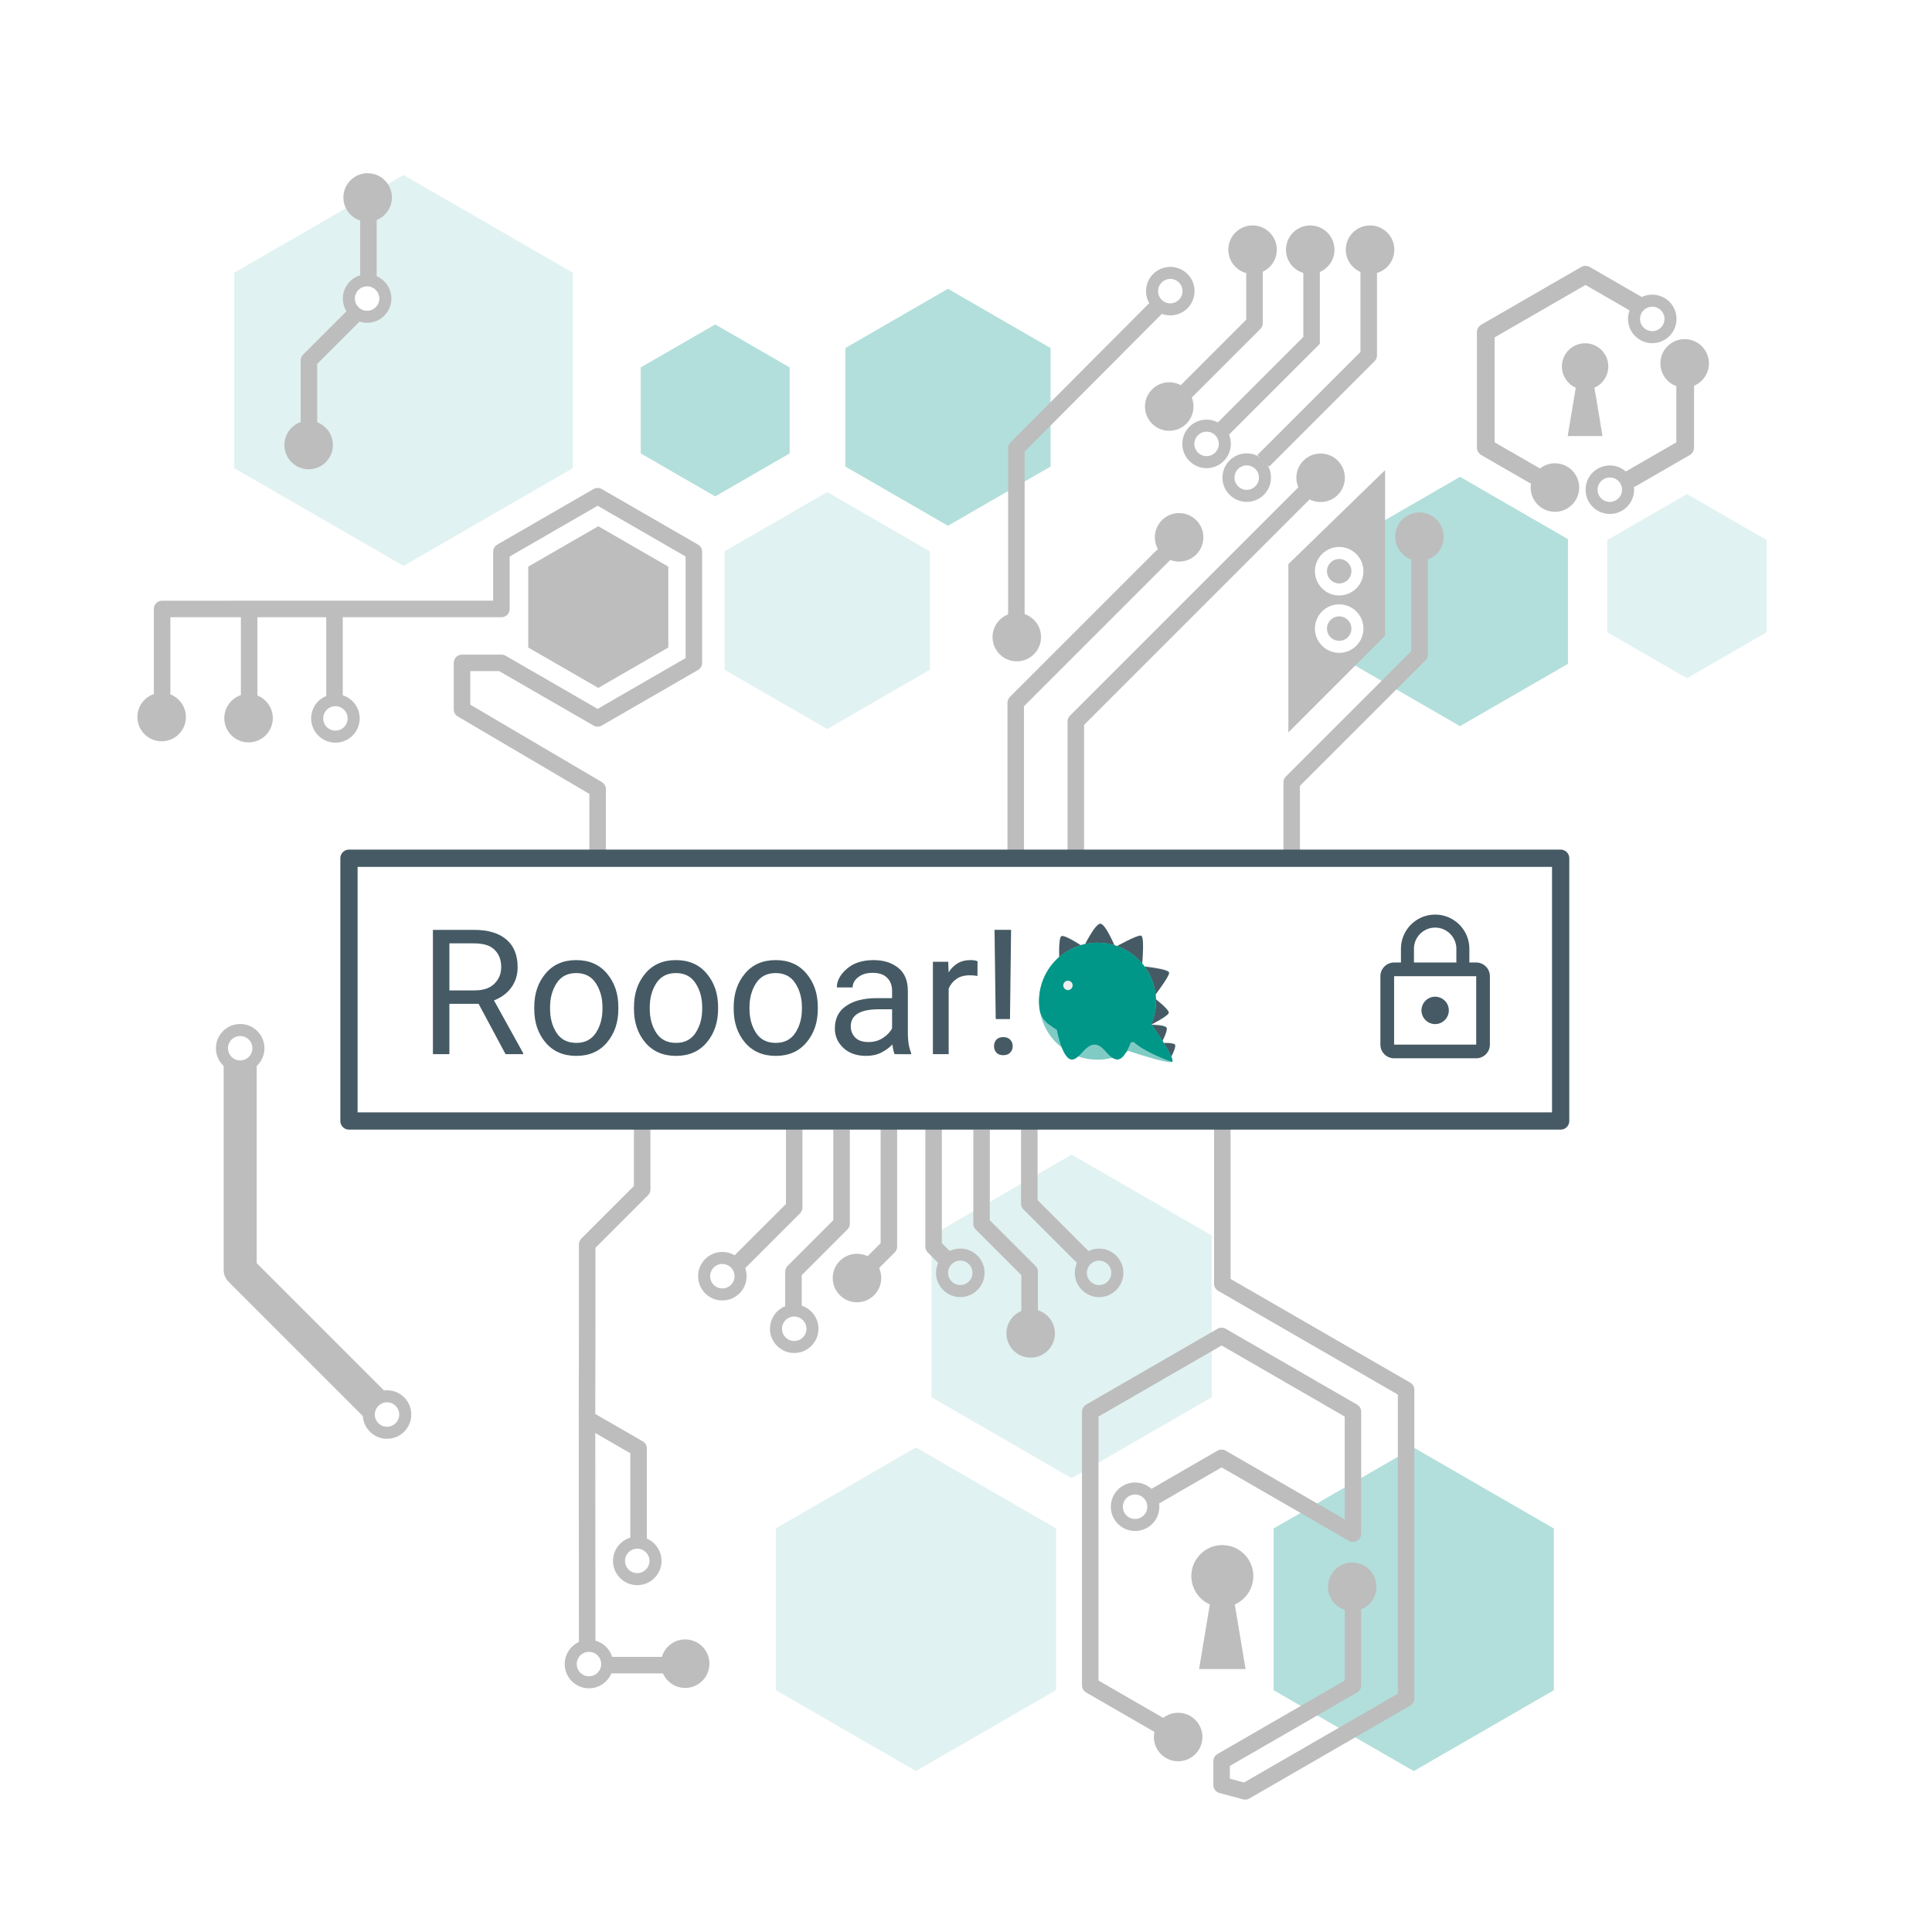 <svg xmlns="http://www.w3.org/2000/svg" xmlns:xlink="http://www.w3.org/1999/xlink" width="450" height="450" viewBox="0 0 119.063 119.063"><defs><clipPath id="a"><use overflow="visible" xlink:href="#a" width="100%" height="100%"/></clipPath><clipPath id="b"><use overflow="visible" xlink:href="#a" width="100%" height="100%"/></clipPath><clipPath id="c"><use overflow="visible" xlink:href="#a" width="100%" height="100%"/></clipPath><clipPath id="d"><use overflow="visible" xlink:href="#a" width="100%" height="100%"/></clipPath><clipPath id="e"><use overflow="visible" xlink:href="#a" width="100%" height="100%"/></clipPath><clipPath id="f"><use overflow="visible" xlink:href="#a" width="100%" height="100%"/></clipPath><clipPath id="g"><use overflow="visible" xlink:href="#a" width="100%" height="100%"/></clipPath><clipPath id="h"><use overflow="visible" xlink:href="#a" width="100%" height="100%"/></clipPath><clipPath id="i"><use overflow="visible" xlink:href="#a" width="100%" height="100%"/></clipPath><clipPath id="j"><use overflow="visible" xlink:href="#a" width="100%" height="100%"/></clipPath><filter id="k" x="-.036" width="1.073" y="-.036" height="1.071" color-interpolation-filters="sRGB"><feGaussianBlur stdDeviation="1.279"/></filter></defs><g transform="translate(0 -177.938)"><path style="line-height:normal;font-variant-ligatures:normal;font-variant-position:normal;font-variant-caps:normal;font-variant-numeric:normal;font-variant-alternates:normal;font-feature-settings:normal;text-indent:0;text-align:start;text-decoration-line:none;text-decoration-style:solid;text-decoration-color:#000;text-transform:none;text-orientation:mixed;shape-padding:0;isolation:auto;mix-blend-mode:normal" d="M74.673 254.08l-.03-.018-8.602-4.965-8.632 4.983v9.966l8.632 4.983 8.632-4.983zM35.298 194.748l-.037-.022-10.392-6-10.429 6.021v12.041l10.429 6.02 10.429-6.02z" color="#000" font-style="italic" font-weight="400" font-family="serif" white-space="normal" overflow="visible" fill="#fafafa" enable-background="accumulate"/><path style="line-height:normal;font-variant-ligatures:normal;font-variant-position:normal;font-variant-caps:normal;font-variant-numeric:normal;font-variant-alternates:normal;font-feature-settings:normal;text-indent:0;text-align:start;text-decoration-line:none;text-decoration-style:solid;text-decoration-color:#000;text-transform:none;text-orientation:mixed;shape-padding:0;isolation:auto;mix-blend-mode:normal" d="M96.629 211.167l-.024-.014-6.628-3.827-6.652 3.84v7.68l6.652 3.84 6.652-3.84zM64.741 199.389l-.022-.013-6.3-3.637-6.322 3.65v7.299l6.322 3.65 6.322-3.65zM48.663 200.582l-.016-.01-4.572-2.639-4.588 2.649v5.296l4.588 2.649 4.588-2.649z" color="#000" font-style="italic" font-weight="400" font-family="serif" white-space="normal" overflow="visible" fill="#f5f5f5" enable-background="accumulate"/><path style="line-height:normal;font-variant-ligatures:normal;font-variant-position:normal;font-variant-caps:normal;font-variant-numeric:normal;font-variant-alternates:normal;font-feature-settings:normal;text-indent:0;text-align:start;text-decoration-line:none;text-decoration-style:solid;text-decoration-color:#000;text-transform:none;text-orientation:mixed;shape-padding:0;isolation:auto;mix-blend-mode:normal" d="M57.3 211.916l-.023-.014-6.3-3.637-6.322 3.65v7.3l6.322 3.649 6.322-3.65zM65.078 272.13l-.03-.019-8.602-4.965-8.632 4.983v9.966l8.632 4.983 8.632-4.983zM108.875 211.224l-.017-.01-4.897-2.827-4.913 2.836v5.674l4.913 2.836 4.914-2.836z" color="#000" font-style="italic" font-weight="400" font-family="serif" white-space="normal" overflow="visible" fill="#fafafa" enable-background="accumulate"/><path d="M95.756 272.135l-.03-.018-8.602-4.966-8.632 4.983v9.967l8.632 4.983 8.632-4.983z" style="line-height:normal;font-variant-ligatures:normal;font-variant-position:normal;font-variant-caps:normal;font-variant-numeric:normal;font-variant-alternates:normal;font-feature-settings:normal;text-indent:0;text-align:start;text-decoration-line:none;text-decoration-style:solid;text-decoration-color:#000;text-transform:none;text-orientation:mixed;shape-padding:0;isolation:auto;mix-blend-mode:normal" color="#000" font-style="italic" font-weight="400" font-family="serif" white-space="normal" overflow="visible" fill="#f5f5f5" enable-background="accumulate"/><circle cx="69.952" cy="270.794" r="1.124" fill="none" stroke="#bdbdbd" stroke-width=".742" stroke-linecap="round" stroke-linejoin="round"/><circle cx="75.328" cy="275.066" r="1.91" fill="#bdbdbd"/><path d="M75.805 275.066h-.955l-.955 5.73h2.865z" fill="#bdbdbd"/><circle cx="72.606" cy="284.985" r="1.495" fill="#bdbdbd"/><path style="line-height:normal;font-variant-ligatures:normal;font-variant-position:normal;font-variant-caps:normal;font-variant-numeric:normal;font-variant-alternates:normal;font-feature-settings:normal;text-indent:0;text-align:start;text-decoration-line:none;text-decoration-style:solid;text-decoration-color:#000;text-transform:none;text-orientation:mixed;shape-padding:0;isolation:auto;mix-blend-mode:normal" d="M58.42 195.738l-6.323 3.65v7.3l6.322 3.65 6.322-3.65v-7.3l-.022-.013zm-14.345 2.195l-4.588 2.648v5.297l4.588 2.649 4.588-2.649v-5.296l-.017-.01zm45.902 9.393l-6.653 3.84v7.68l6.653 3.84 6.651-3.84v-7.68l-.023-.013zm-2.853 59.825l-8.632 4.983v9.967l8.632 4.982 8.632-4.982v-9.966l-.03-.018z" color="#000" font-style="italic" font-weight="400" font-family="serif" white-space="normal" overflow="visible" fill="#b2dfdb" enable-background="accumulate"/><circle cx="83.333" cy="275.727" r="1.495" fill="#bdbdbd"/><path style="line-height:normal;font-variant-ligatures:normal;font-variant-position:normal;font-variant-caps:normal;font-variant-numeric:normal;font-variant-alternates:normal;font-feature-settings:normal;text-indent:0;text-align:start;text-decoration-line:none;text-decoration-style:solid;text-decoration-color:#000;text-transform:none;text-orientation:mixed;shape-padding:0;isolation:auto;mix-blend-mode:normal" d="M24.869 188.726l-10.43 6.021v12.04l10.43 6.022 10.429-6.021v-12.04l-.037-.022zm26.108 19.54l-6.322 3.65v7.298l6.322 3.65 6.322-3.65v-7.298l-.022-.014zm52.984.121l-4.913 2.837v5.673l4.913 2.837 4.914-2.837v-5.673l-.017-.01zm-37.92 40.71l-8.632 4.982v9.966l8.632 4.984 8.632-4.984v-9.965l-.03-.018zm-9.595 18.049l-8.632 4.982v9.967l8.632 4.982 8.632-4.982v-9.966l-.03-.018z" color="#000" font-style="italic" font-weight="400" font-family="serif" white-space="normal" overflow="visible" fill="#e0f2f1" enable-background="accumulate"/><path d="M15.354 215.77v5.26M20.614 215.77v5.26M51.862 247.555v5.792l-2.963 2.964v2.693M48.945 247.3v5.048l-3.477 3.476M54.778 246.682v8.08l-1.092 1.092M57.534 246.682v8.08l1.092 1.092M60.49 247.555v5.792l2.963 2.964v2.693M70.78 270.38l4.504-2.6 8.094 4.674v-7.513l-8.094-4.673-8.095 4.673v7.513m0 0v9.345l6.482 3.742m9.707-11.109v7.367l-8.094 4.673v1.473l1.453.389 8.116-4.686 1.8-1.039v-19.022l-11.325-6.538v-9.963M63.433 247.205v4.905l2.5 2.5.882.882M36.186 259.684v-5.057l3.388-3.389v-3.885m-.22 25.921v-6.071l-3.177-1.834.009 15.187h6.325m-6.325-20.872l-.01 5.685M9.99 220.726v-5.26H30.9v-3.525l5.93-3.423.021.012 5.91 3.411v6.847l-5.93 3.423-5.93-3.423h-2.428v2.867l8.357 4.917v4.108M79.603 230.775v-4.62l7.882-7.88v-6.454M62.595 230.684v-9.433l9.2-9.2" fill="none" stroke="#bdbdbd" stroke-width="1.018" stroke-linejoin="round"/><path d="M66.3 230.684v-8.283l14.16-14.16" fill="none" stroke="#bdbdbd" stroke-width="1.018" stroke-linejoin="round"/><path d="M88.444 234.302a2.108 2.108 0 0 0-2.108 2.108v.844h-.422a.846.846 0 0 0-.844.843v4.217c0 .464.38.843.844.843h5.06c.464 0 .843-.38.843-.843v-4.217a.846.846 0 0 0-.843-.843h-.422v-.844a2.109 2.109 0 0 0-2.108-2.108zm0 .801c.72 0 1.307.586 1.307 1.307v.844h-2.614v-.844c0-.72.586-1.307 1.307-1.307zm-2.53 2.994h5.06v4.217h-5.06zm2.53 1.265a.846.846 0 0 0-.843.843c0 .464.379.844.843.844.463 0 .843-.38.843-.844a.846.846 0 0 0-.843-.843z" fill="#455a64"/><path fill="none" stroke="#455a64" stroke-width="1.063" stroke-linecap="round" stroke-linejoin="round" d="M21.506 230.828h74.672v16.193H21.506z"/><path clip-path="url(#a)" d="M12 17c1.1 0 2-.9 2-2s-.9-2-2-2-2 .9-2 2 .9 2 2 2zm6-9h-1V6c0-2.76-2.24-5-5-5S7 3.24 7 6v2H6c-1.1 0-2 .9-2 2v10c0 1.1.9 2 2 2h12c1.1 0 2-.9 2-2V10c0-1.1-.9-2-2-2zM8.9 6c0-1.71 1.39-3.1 3.1-3.1 1.71 0 3.1 1.39 3.1 3.1v2H8.9zM18 20H6V10h12z" transform="scale(.265)"/><path clip-path="url(#b)" d="M12 17c1.1 0 2-.9 2-2s-.9-2-2-2-2 .9-2 2 .9 2 2 2zm6-9h-1V6c0-2.76-2.24-5-5-5S7 3.24 7 6v2H6c-1.1 0-2 .9-2 2v10c0 1.1.9 2 2 2h12c1.1 0 2-.9 2-2V10c0-1.1-.9-2-2-2zM8.9 6c0-1.71 1.39-3.1 3.1-3.1 1.71 0 3.1 1.39 3.1 3.1v2H8.9zM18 20H6V10h12z" transform="scale(.265)"/><path clip-path="url(#c)" d="M12 17c1.1 0 2-.9 2-2s-.9-2-2-2-2 .9-2 2 .9 2 2 2zm6-9h-1V6c0-2.76-2.24-5-5-5S7 3.24 7 6v2H6c-1.1 0-2 .9-2 2v10c0 1.1.9 2 2 2h12c1.1 0 2-.9 2-2V10c0-1.1-.9-2-2-2zM8.9 6c0-1.71 1.39-3.1 3.1-3.1 1.71 0 3.1 1.39 3.1 3.1v2H8.9zM18 20H6V10h12z" transform="scale(.265)"/><path clip-path="url(#d)" d="M12 17c1.1 0 2-.9 2-2s-.9-2-2-2-2 .9-2 2 .9 2 2 2zm6-9h-1V6c0-2.76-2.24-5-5-5S7 3.24 7 6v2H6c-1.1 0-2 .9-2 2v10c0 1.1.9 2 2 2h12c1.1 0 2-.9 2-2V10c0-1.1-.9-2-2-2zM8.9 6c0-1.71 1.39-3.1 3.1-3.1 1.71 0 3.1 1.39 3.1 3.1v2H8.9zM18 20H6V10h12z" transform="matrix(.265 0 0 .265 1.587 .592)"/><path clip-path="url(#e)" d="M12 17c1.1 0 2-.9 2-2s-.9-2-2-2-2 .9-2 2 .9 2 2 2zm6-9h-1V6c0-2.76-2.24-5-5-5S7 3.24 7 6v2H6c-1.1 0-2 .9-2 2v10c0 1.1.9 2 2 2h12c1.1 0 2-.9 2-2V10c0-1.1-.9-2-2-2zM8.9 6c0-1.71 1.39-3.1 3.1-3.1 1.71 0 3.1 1.39 3.1 3.1v2H8.9zM18 20H6V10h12z" transform="matrix(.265 0 0 .265 1.587 .592)"/><path clip-path="url(#f)" d="M12 17c1.1 0 2-.9 2-2s-.9-2-2-2-2 .9-2 2 .9 2 2 2zm6-9h-1V6c0-2.76-2.24-5-5-5S7 3.24 7 6v2H6c-1.1 0-2 .9-2 2v10c0 1.1.9 2 2 2h12c1.1 0 2-.9 2-2V10c0-1.1-.9-2-2-2zM8.9 6c0-1.71 1.39-3.1 3.1-3.1 1.71 0 3.1 1.39 3.1 3.1v2H8.9zM18 20H6V10h12z" transform="matrix(.265 0 0 .265 1.587 .592)"/><path clip-path="url(#g)" d="M12 17c1.1 0 2-.9 2-2s-.9-2-2-2-2 .9-2 2 .9 2 2 2zm6-9h-1V6c0-2.76-2.24-5-5-5S7 3.24 7 6v2H6c-1.1 0-2 .9-2 2v10c0 1.1.9 2 2 2h12c1.1 0 2-.9 2-2V10c0-1.1-.9-2-2-2zM8.9 6c0-1.71 1.39-3.1 3.1-3.1 1.71 0 3.1 1.39 3.1 3.1v2H8.9zM18 20H6V10h12z" transform="matrix(.265 0 0 .265 -.08 .215)"/><path clip-path="url(#h)" d="M12 17c1.1 0 2-.9 2-2s-.9-2-2-2-2 .9-2 2 .9 2 2 2zm6-9h-1V6c0-2.76-2.24-5-5-5S7 3.24 7 6v2H6c-1.1 0-2 .9-2 2v10c0 1.1.9 2 2 2h12c1.1 0 2-.9 2-2V10c0-1.1-.9-2-2-2zM8.9 6c0-1.71 1.39-3.1 3.1-3.1 1.71 0 3.1 1.39 3.1 3.1v2H8.9zM18 20H6V10h12z" transform="matrix(.265 0 0 .265 -.08 .215)"/><path clip-path="url(#i)" d="M12 17c1.1 0 2-.9 2-2s-.9-2-2-2-2 .9-2 2 .9 2 2 2zm6-9h-1V6c0-2.76-2.24-5-5-5S7 3.24 7 6v2H6c-1.1 0-2 .9-2 2v10c0 1.1.9 2 2 2h12c1.1 0 2-.9 2-2V10c0-1.1-.9-2-2-2zM8.9 6c0-1.71 1.39-3.1 3.1-3.1 1.71 0 3.1 1.39 3.1 3.1v2H8.9zM18 20H6V10h12z" transform="matrix(.962 0 0 .962 -9.357 165.863)"/><path clip-path="url(#j)" d="M12 17c1.1 0 2-.9 2-2s-.9-2-2-2-2 .9-2 2 .9 2 2 2zm6-9h-1V6c0-2.76-2.24-5-5-5S7 3.24 7 6v2H6c-1.1 0-2 .9-2 2v10c0 1.1.9 2 2 2h12c1.1 0 2-.9 2-2V10c0-1.1-.9-2-2-2zM8.9 6c0-1.71 1.39-3.1 3.1-3.1 1.71 0 3.1 1.39 3.1 3.1v2H8.9zM18 20H6V10h12z" transform="matrix(.962 0 0 .962 -9.357 165.863)"/><circle cx="42.225" cy="280.465" r="1.495" fill="#bdbdbd"/><circle cx="39.272" cy="274.131" r="1.124" fill="none" stroke="#bdbdbd" stroke-width=".742" stroke-linecap="round" stroke-linejoin="round"/><circle cx="36.296" cy="280.489" r="1.124" fill="#fff" stroke="#bdbdbd" stroke-width=".742" stroke-linecap="round" stroke-linejoin="round"/><circle r="1.124" cy="256.378" cx="-59.18" transform="scale(-1 1)" fill="none" stroke="#bdbdbd" stroke-width=".742" stroke-linecap="round" stroke-linejoin="round"/><circle cx="48.945" cy="259.825" r="1.124" fill="none" stroke="#bdbdbd" stroke-width=".742" stroke-linecap="round" stroke-linejoin="round"/><circle cx="63.517" cy="260.11" r="1.495" fill="#bdbdbd"/><circle cx="44.516" cy="256.586" r="1.124" fill="none" stroke="#bdbdbd" stroke-width=".742" stroke-linecap="round" stroke-linejoin="round"/><circle r="1.124" cy="256.38" cx="-67.734" transform="scale(-1 1)" fill="none" stroke="#bdbdbd" stroke-width=".742" stroke-linecap="round" stroke-linejoin="round"/><circle cx="52.813" cy="256.698" r="1.495" fill="#bdbdbd"/><circle cx="15.317" cy="222.194" r="1.495" fill="#bdbdbd"/><circle cx="9.962" cy="222.126" r="1.495" fill="#bdbdbd"/><circle cx="20.671" cy="222.211" r="1.124" fill="none" stroke="#bdbdbd" stroke-width=".742" stroke-linecap="round" stroke-linejoin="round"/><path d="M77.85 206.338l6.499-6.499v-5.287M72.73 202.432l4.58-4.58v-3.165" fill="none" stroke="#bdbdbd" stroke-width="1.018" stroke-linejoin="round"/><circle cx="72.056" cy="202.992" r="1.495" fill="#bdbdbd"/><circle cx="77.193" cy="193.327" r="1.495" fill="#bdbdbd"/><circle cx="80.745" cy="193.327" r="1.495" fill="#bdbdbd"/><circle cx="84.433" cy="193.327" r="1.495" fill="#bdbdbd"/><circle cx="74.357" cy="205.294" r="1.124" fill="none" stroke="#bdbdbd" stroke-width=".742" stroke-linecap="round" stroke-linejoin="round"/><circle cx="76.832" cy="207.372" r="1.124" fill="none" stroke="#bdbdbd" stroke-width=".742" stroke-linecap="round" stroke-linejoin="round"/><circle cx="81.385" cy="207.382" r="1.495" fill="#bdbdbd"/><circle cx="72.664" cy="211.052" r="1.495" fill="#bdbdbd"/><path d="M71.514 196.648l-8.878 8.911v11.263" fill="none" stroke="#bdbdbd" stroke-width="1.018" stroke-linejoin="round"/><circle cx="72.122" cy="195.88" r="1.124" fill="none" stroke="#bdbdbd" stroke-width=".742" stroke-linecap="round" stroke-linejoin="round"/><circle cx="62.662" cy="217.198" r="1.495" fill="#bdbdbd"/><circle cx="87.476" cy="211.012" r="1.495" fill="#bdbdbd"/><path d="M14.802 243.347v12.858l8.382 8.382" fill="none" stroke="#bdbdbd" stroke-width="2.036" stroke-linejoin="round"/><circle cx="14.802" cy="242.538" r="1.124" fill="none" stroke="#bdbdbd" stroke-width=".742" stroke-linecap="round" stroke-linejoin="round"/><circle cx="23.851" cy="265.111" r="1.124" fill="none" stroke="#bdbdbd" stroke-width=".742" stroke-linecap="round" stroke-linejoin="round"/><path d="M22.705 190.677v5.81l-3.667 3.667v5.095" fill="none" stroke="#bdbdbd" stroke-width="1.018" stroke-linejoin="round"/><circle cx="22.624" cy="196.337" r="1.124" fill="#fff" stroke="#bdbdbd" stroke-width=".742" stroke-linecap="round" stroke-linejoin="round"/><circle cx="19.021" cy="205.362" r="1.495" fill="#bdbdbd"/><circle cx="22.657" cy="190.107" r="1.495" fill="#bdbdbd"/><path d="M85.359 206.91v10.204l-5.96 5.96v-10.372z" fill="#bdbdbd"/><circle cx="82.53" cy="213.14" r="1.124" fill="none" stroke="#fff" stroke-width=".742" stroke-linecap="round" stroke-linejoin="round"/><circle r="1.124" cy="216.676" cx="82.53" fill="none" stroke="#fff" stroke-width=".742" stroke-linecap="round" stroke-linejoin="round"/><path style="line-height:normal;font-variant-ligatures:normal;font-variant-position:normal;font-variant-caps:normal;font-variant-numeric:normal;font-variant-alternates:normal;font-feature-settings:normal;text-indent:0;text-align:start;text-decoration-line:none;text-decoration-style:solid;text-decoration-color:#000;text-transform:none;text-orientation:mixed;shape-padding:0;isolation:auto;mix-blend-mode:normal" d="M100.44 207.483l3.414-1.97v-4.88m-2.786-3.824l-3.36-1.94-6.145 3.548v7.095l4.003 2.31" color="#000" font-style="italic" font-weight="400" font-size="24" font-family="serif" white-space="normal" overflow="visible" fill="none" stroke="#bdbdbd" stroke-width="1.091" stroke-linejoin="round" enable-background="accumulate"/><circle cx="97.685" cy="200.522" r="1.43" fill="#bdbdbd"/><path d="M98.042 200.522h-.715l-.715 4.29h2.146z" fill="#bdbdbd"/><circle cx="99.209" cy="208.117" r="1.124" fill="none" stroke="#bdbdbd" stroke-width=".742" stroke-linecap="round" stroke-linejoin="round"/><circle cx="103.82" cy="200.332" r="1.495" fill="#bdbdbd"/><circle cx="95.826" cy="207.984" r="1.495" fill="#bdbdbd"/><circle cx="101.824" cy="197.592" r="1.124" fill="none" stroke="#bdbdbd" stroke-width=".742" stroke-linecap="round" stroke-linejoin="round"/><path d="M80.577 199.166l.253-.253v-4.85m-5.742 10.591l5.489-5.488" fill="none" stroke="#bdbdbd" stroke-width="1.018"/><path style="line-height:normal;font-variant-ligatures:normal;font-variant-position:normal;font-variant-caps:normal;font-variant-numeric:normal;font-variant-alternates:normal;font-feature-settings:normal;text-indent:0;text-align:start;text-decoration-line:none;text-decoration-style:solid;text-decoration-color:#000;text-transform:none;text-orientation:mixed;shape-padding:0;isolation:auto;mix-blend-mode:normal" d="M41.185 212.86l-.015-.01-4.3-2.482-4.316 2.491v4.983l4.316 2.49 4.315-2.49z" color="#000" font-style="italic" font-weight="400" font-family="serif" white-space="normal" overflow="visible" fill="#bdbdbd" enable-background="accumulate"/><g aria-label="Roooar!" style="line-height:6.615px" font-weight="400" font-size="10.583" font-family="roboto" letter-spacing="0" word-spacing="0" fill="#455a64" stroke-width=".265"><path d="M31.156 242.903l-1.662-3.104h-1.8v3.104H26.68v-7.66h2.536q1.289 0 1.984.589.7.59.7 1.71 0 .715-.39 1.252-.384.531-1.068.795l1.8 3.251v.063zm-3.462-6.83v2.9h1.553q.815 0 1.225-.416.416-.42.416-1.015 0-.663-.4-1.063-.394-.405-1.273-.405zM32.924 240.12v-.121q0-1.237.695-2.063.694-.83 1.889-.83 1.205 0 1.9.83.699.826.699 2.063v.121q0 1.236-.7 2.063-.694.826-1.889.826-1.2 0-1.9-.826-.694-.827-.694-2.063zm.974-.121v.121q0 .847.4 1.468.405.62 1.22.62.8 0 1.205-.62t.405-1.468v-.121q0-.837-.405-1.463-.405-.631-1.215-.631-.805 0-1.21.631-.4.626-.4 1.463zM39.07 240.12v-.121q0-1.237.694-2.063.695-.83 1.89-.83 1.204 0 1.899.83.7.826.7 2.063v.121q0 1.236-.7 2.063-.695.826-1.89.826-1.199 0-1.899-.826-.694-.827-.694-2.063zm.973-.121v.121q0 .847.4 1.468.405.62 1.22.62.8 0 1.206-.62.405-.62.405-1.468v-.121q0-.837-.405-1.463-.405-.631-1.216-.631-.805 0-1.21.631-.4.626-.4 1.463zM45.215 240.12v-.121q0-1.237.695-2.063.694-.83 1.889-.83 1.205 0 1.9.83.7.826.7 2.063v.121q0 1.236-.7 2.063-.695.826-1.89.826-1.2 0-1.899-.826-.695-.827-.695-2.063zm.974-.121v.121q0 .847.4 1.468.405.62 1.22.62.8 0 1.205-.62t.405-1.468v-.121q0-.837-.405-1.463-.405-.631-1.215-.631-.805 0-1.21.631-.4.626-.4 1.463zM55.134 242.903q-.095-.205-.137-.6-.274.29-.684.5-.41.206-.937.206-.873 0-1.4-.49-.526-.49-.526-1.2 0-.915.695-1.388.694-.48 1.868-.48h.963V239q0-.505-.306-.805-.3-.305-.894-.305-.552 0-.894.274-.337.268-.337.626h-.974q0-.61.616-1.147t1.647-.537q.926 0 1.52.474.595.473.595 1.43v2.653q0 .284.047.605.053.32.153.552v.084zm-1.616-.747q.526 0 .91-.263.39-.263.548-.584v-1.173h-.805q-1.742 0-1.742 1.052 0 .405.274.69.273.278.815.278zM59.764 238.042q-.5 0-.821.226-.321.22-.479.594v4.041h-.973v-5.693h.947l.02.653q.217-.348.548-.553.337-.205.805-.205.274 0 .432.074l-.006.905q-.216-.042-.473-.042zM62.31 235.242l-.068 5.499h-.879l-.073-5.499zm-1.052 7.172q0-.237.142-.4.147-.163.432-.163.278 0 .426.163.152.163.152.4 0 .226-.152.39-.148.162-.426.162-.285 0-.432-.163-.142-.163-.142-.389z" style="-inkscape-font-specification:roboto"/></g><path d="M-72.975 185.47c-2.584 0-7.363 8.69-9.387 12.605-.944.202-1.873.442-2.788.716-3.363-2.184-10.387-6.501-12.017-5.56-1.422.82-1.424 8.861-1.332 12.922-7.653 6.653-12.492 16.46-12.492 27.396l.002.145-.002.126c0 1.925.151 3.814.44 5.658.05.242.106.477.166.708 1.642 8.88 6.518 16.626 13.36 21.971 1.577 4.153 3.775 7.936 6.547 7.867 1.405-.035 2.717-.923 4.029-2.134a36.03 36.03 0 0 0 5.7 1.443 36.53 36.53 0 0 0 6.044.501 36.062 36.062 0 0 0 8.897-1.1c1.06.738 2.218 1.224 3.56 1.238 2.067.022 3.966-2.141 5.555-4.918.374-.215.744-.437 1.11-.664 9.543 3.144 23.481 7.455 26.689 6.929.14.047.294.102.425.146a.534.534 0 0 0 .177-.14c.115-.151.155-.387.133-.695.042-.563-.24-1.495-.745-2.672 1.157-2.273 2.99-6.227 2.326-7.375-.602-1.043-4.756-1.14-7-1.117-.259-.42-.515-.836-.78-1.26 1.135-2.282 3.259-6.915 2.499-8.232-.853-1.476-7.173-1.757-9.087-1.809l-.158-.233c1.954-1.002 10.336-5.393 10.638-7.153.27-1.573-5.236-6.234-7.976-8.445-.032-.98-.104-1.95-.212-2.91 2.74-3.67 8.98-12.268 8.376-13.723-.783-1.886-11.23-3.219-15.204-3.662a36.444 36.444 0 0 0-1.466-1.858c.365-4.318 1.195-16.087-.545-17.206-1.495-.961-11.73 4.52-15.088 6.365a36.003 36.003 0 0 0-1.65-.54c-1.454-3.361-5.99-13.33-8.744-13.33z" transform="matrix(.099 0 0 .099 75.037 216.45)" opacity=".2" fill-rule="evenodd" filter="url(#k)"/><path d="M72.098 243.22s.41-.734.317-.896c-.082-.143-.838-.108-.838-.108s.415-.77.314-.946c-.1-.173-.961-.18-.961-.18s1.065-.535 1.099-.733c.035-.207-.942-.957-.942-.957s1.037-1.349.96-1.533c-.095-.231-1.67-.381-1.67-.381s.173-1.74-.039-1.876c-.178-.114-1.612.695-1.612.695s-.59-1.44-.918-1.44c-.33 0-1.029 1.442-1.029 1.442s-1.159-.795-1.373-.671c-.19.11-.125 1.514-.125 1.514z" fill="#455a64" fill-rule="evenodd"/><g fill="#80cbc4" fill-rule="evenodd"><path d="M70.652 240.604s1.78 2.514 1.593 2.76c-.183.237-3.627-.972-3.627-.972z"/><path d="M64.033 239.64a3.604 3.604 0 1 0 7.208-.001 3.604 3.604 0 0 0-7.208 0z"/></g><path d="M67.636 236.036a3.603 3.603 0 0 0-3.56 4.165c.14.671.665.932.665.932.11.09.246.183.404.273h-.013s.33 1.843.938 1.828c.459-.011.819-.938 1.403-.92.583.019.82.909 1.4.915.335.003.626-.57.81-1.045.058-.012.116-.025.174-.04.552.522 1.827 1.053 2.37 1.233a.052.052 0 0 0 .018-.014c.138-.18-.79-1.59-1.29-2.32a3.603 3.603 0 0 0-3.32-5.006z" fill="#009688" fill-rule="evenodd"/><circle cx="65.814" cy="238.665" r=".289" fill="#eee" fill-rule="evenodd"/></g></svg>
